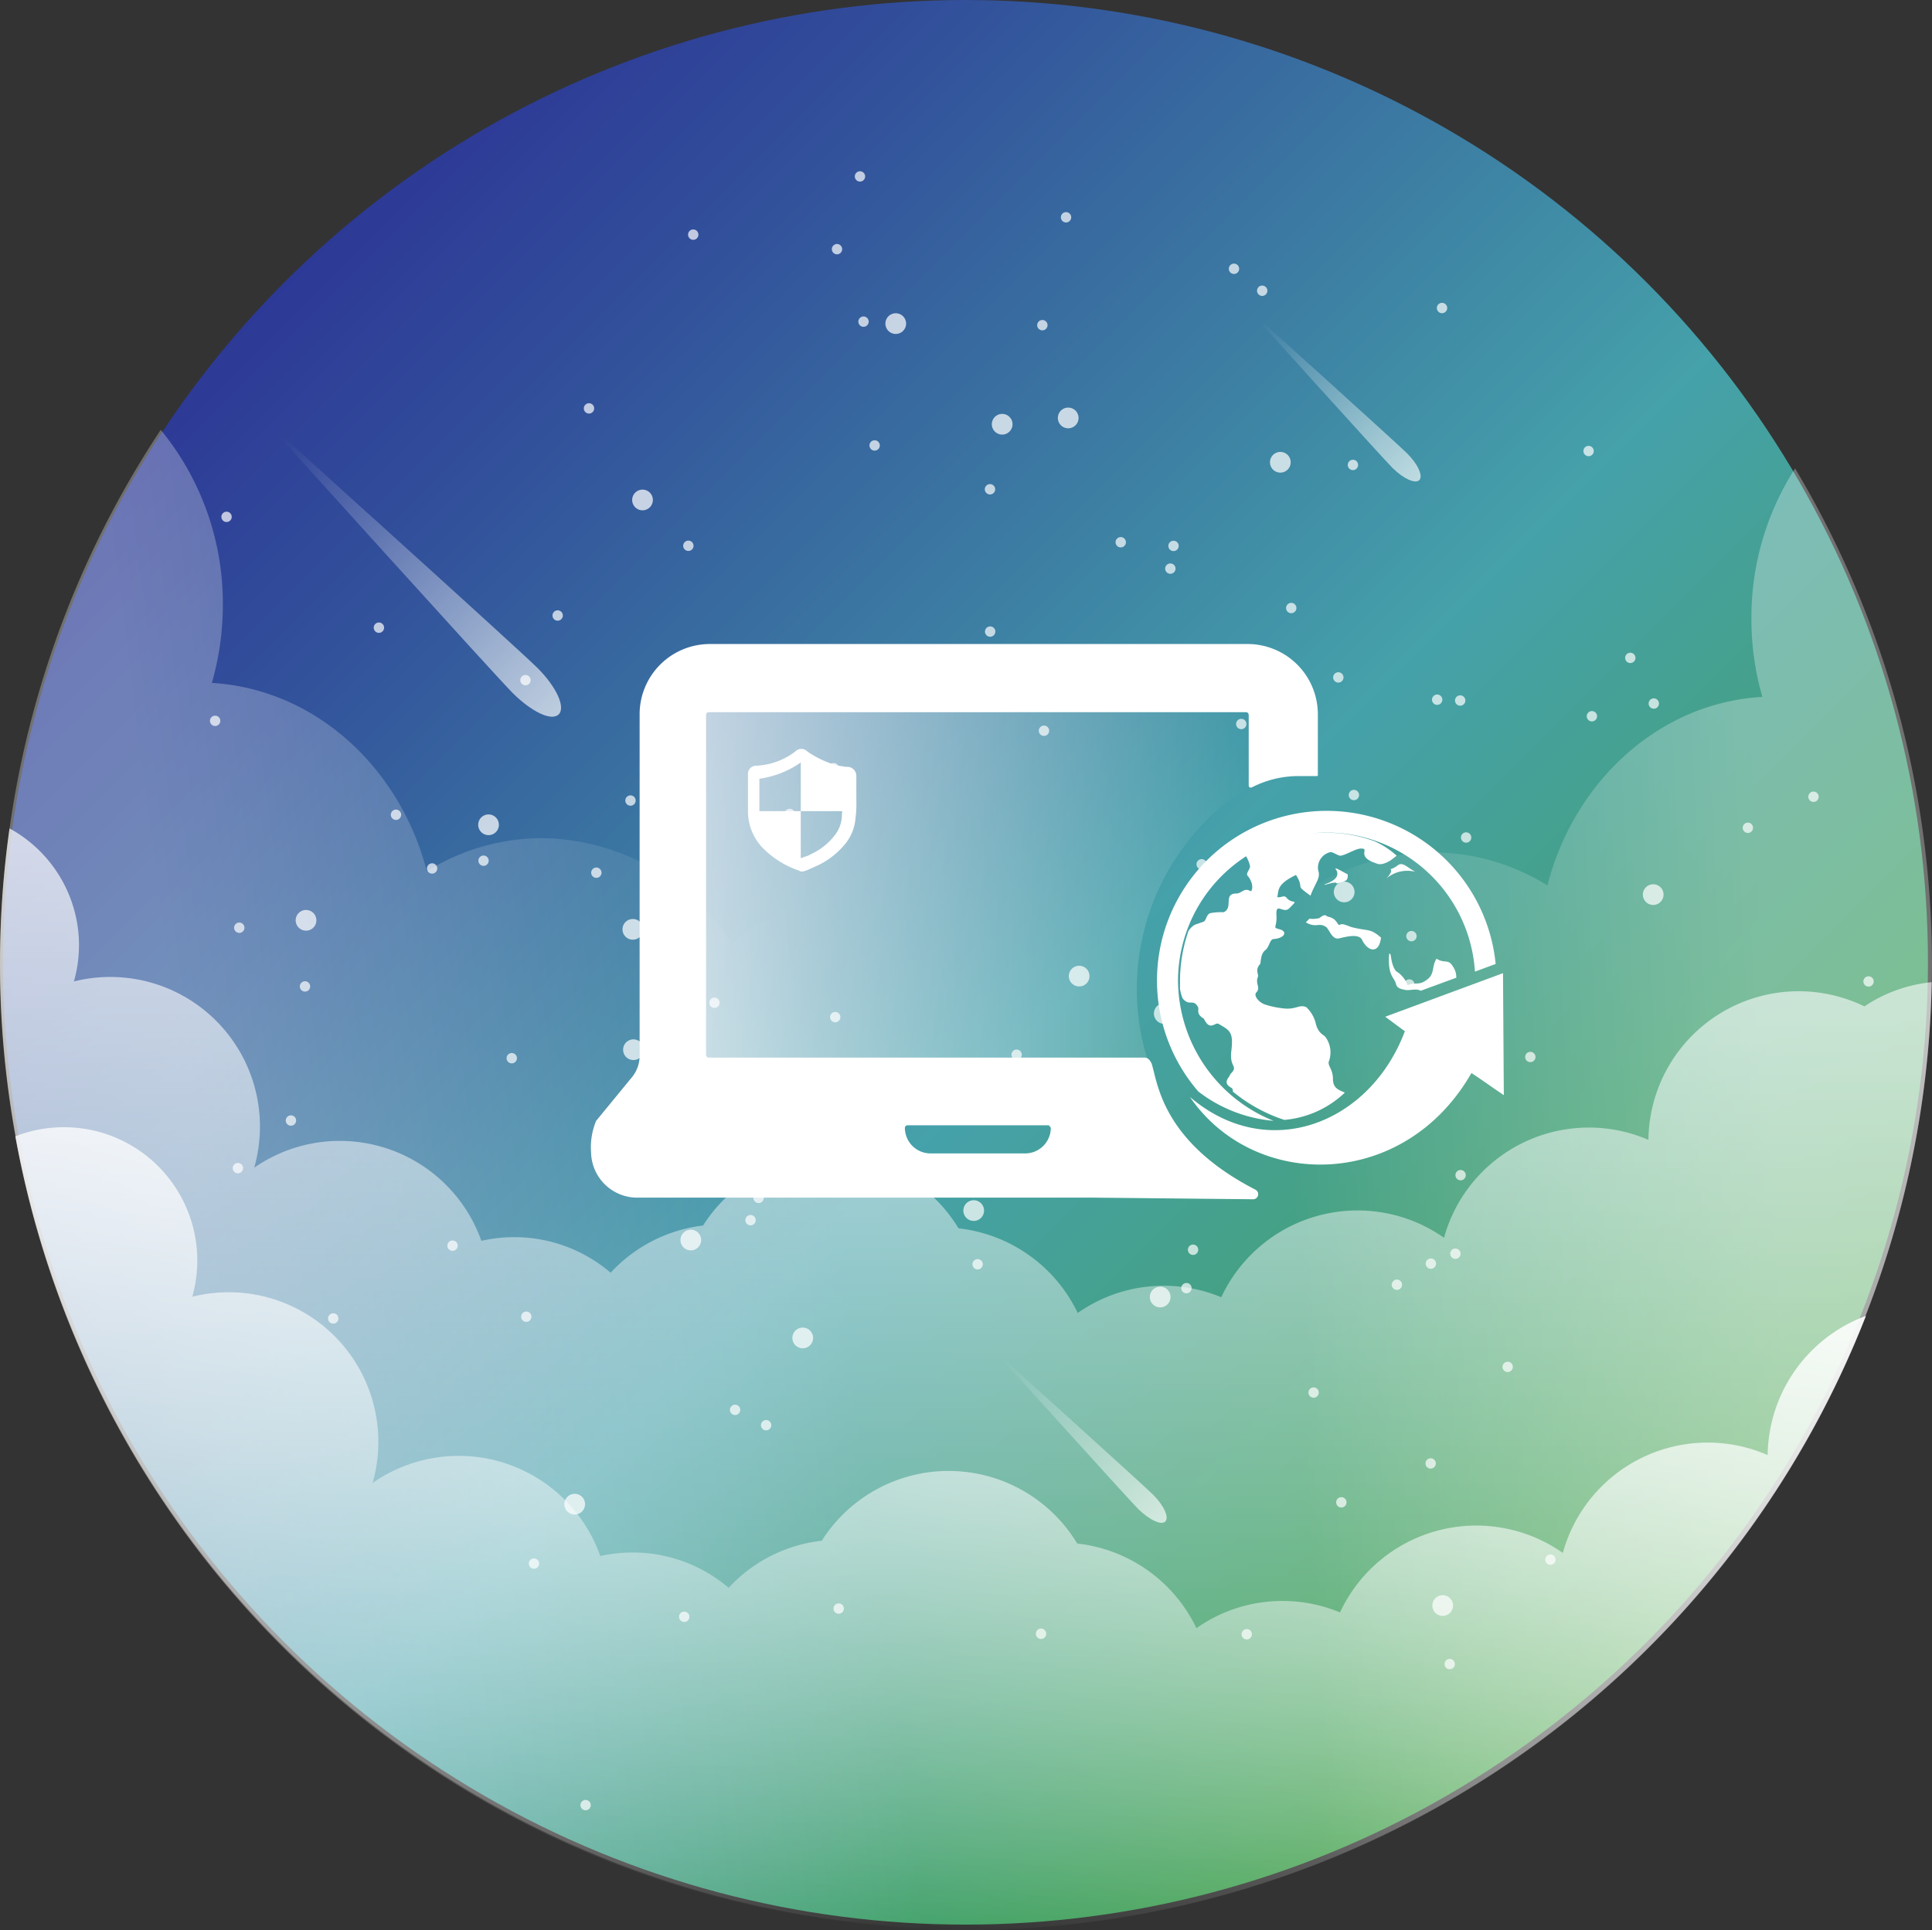 <svg xmlns="http://www.w3.org/2000/svg" xmlns:xlink="http://www.w3.org/1999/xlink" viewBox="0 0 186.67 186.52">
  <rect x="0" y="0" width="186.67" height="186.52" fill="#333333" stroke="none"/>
  <defs>
    <linearGradient id="a" x1="27.52" y1="27.24" x2="159.04" y2="158.76" gradientUnits="userSpaceOnUse">
      <stop offset="0" stop-color="#2d3996"/>
      <stop offset="0.15" stop-color="#32519b"/>
      <stop offset="0.45" stop-color="#408da6"/>
      <stop offset="0.55" stop-color="#45a1aa"/>
      <stop offset="1" stop-color="#44a247"/>
    </linearGradient>
    <linearGradient id="b" x1="19.52" y1="118.88" x2="79.81" y2="111.19" gradientUnits="userSpaceOnUse">
      <stop offset="0" stop-color="#fff"/>
      <stop offset="0.12" stop-color="#fff" stop-opacity="0.91"/>
      <stop offset="0.38" stop-color="#fff" stop-opacity="0.66"/>
      <stop offset="0.75" stop-color="#fff" stop-opacity="0.28"/>
      <stop offset="1" stop-color="#fff" stop-opacity="0"/>
    </linearGradient>
    <linearGradient id="c" x1="91.86" y1="112.55" x2="79.8" y2="185.56" gradientUnits="userSpaceOnUse">
      <stop offset="0" stop-color="#fff"/>
      <stop offset="1" stop-color="#fff" stop-opacity="0"/>
    </linearGradient>
    <linearGradient id="d" x1="93.32" y1="80.06" x2="93.32" y2="186.52" xlink:href="#c"/>
    <linearGradient id="e" x1="171.17" y1="114.15" x2="124.94" y2="116.35" xlink:href="#b"/>
    <linearGradient id="f" x1="420.75" y1="543.44" x2="420.75" y2="671.77" gradientTransform="matrix(-0.58, 0.58, -0.22, -0.22, 420.01, -54.85)" xlink:href="#c"/>
    <linearGradient id="g" x1="329.94" y1="407.5" x2="329.94" y2="482.06" gradientTransform="matrix(-0.58, 0.58, -0.22, -0.22, 420.01, -54.85)" xlink:href="#c"/>
    <linearGradient id="h" x1="437.43" y1="236.85" x2="437.43" y2="311.42" gradientTransform="matrix(-0.58, 0.58, -0.22, -0.22, 420.01, -54.85)" xlink:href="#c"/>
    <linearGradient id="i" x1="67.87" y1="85.56" x2="120.62" y2="85.56" gradientUnits="userSpaceOnUse">
      <stop offset="0" stop-color="#fff" stop-opacity="0.7"/>
      <stop offset="1" stop-color="#fff" stop-opacity="0"/>
    </linearGradient>
  </defs>
  <title>Ресурс 4</title>
  <g>
    <circle cx="93.28" cy="93" r="93" fill="url(#a)"/>
    <g>
      <path d="M144.22,65c-11,0-20.17,8.54-22.34,19.91a21,21,0,0,0-3.75-.34,22,22,0,0,0-17.44,8.9A21.79,21.79,0,0,0,84.5,86.06a21.43,21.43,0,0,0-13.79,5.1A22.2,22.2,0,0,0,52.39,81a21.15,21.15,0,0,0-11.15,3.2C38.63,74.11,30.39,66.58,20.47,66a27.36,27.36,0,0,0,1.06-7.56,26.42,26.42,0,0,0-6-16.9A93.32,93.32,0,1,0,184.06,71.22a47.36,47.36,0,0,0-19.19,8.14C161.21,70.86,153.34,65,144.22,65Z" opacity="0.3" fill="url(#b)"/>
      <path d="M170.79,140.62A14.52,14.52,0,0,0,151,150.08a14.53,14.53,0,0,0-21.53,5.75,14.45,14.45,0,0,0-13.87,1.52,14.55,14.55,0,0,0-11.52-8.18,14.51,14.51,0,0,0-24.68-.27,14.46,14.46,0,0,0-9,4.55A14.32,14.32,0,0,0,58,150.38,14.51,14.51,0,0,0,36,143.32a14.46,14.46,0,0,0-17.42-18A12.89,12.89,0,0,0,1.48,109.82a93.36,93.36,0,0,0,178.81,17.35A14.55,14.55,0,0,0,170.79,140.62Z" opacity="0.9" fill="url(#c)"/>
      <path d="M180.14,97.26a14.52,14.52,0,0,0-20.87,12.9,14.52,14.52,0,0,0-19.75,9.46A14.53,14.53,0,0,0,118,125.37a14.45,14.45,0,0,0-13.87,1.52,14.55,14.55,0,0,0-11.52-8.18,14.51,14.51,0,0,0-24.68-.27A14.46,14.46,0,0,0,59,123a14.32,14.32,0,0,0-12.49-3.08,14.51,14.51,0,0,0-21.95-7.07,14.46,14.46,0,0,0-17.42-18,12.85,12.85,0,0,0,.45-4.55A12.89,12.89,0,0,0,.92,80.06,93.33,93.33,0,1,0,186.64,94.92,14.19,14.19,0,0,0,180.14,97.26Z" opacity="0.7" fill="url(#d)"/>
      <path d="M93.33,186.52A93.35,93.35,0,0,0,173.44,45.27a26.68,26.68,0,0,0-4.22,14.52,27.36,27.36,0,0,0,1.06,7.56c-9.92.56-18.16,8.09-20.77,18.22a21.15,21.15,0,0,0-11.15-3.2A22.2,22.2,0,0,0,120,92.49a21.43,21.43,0,0,0-13.79-5.1,21.79,21.79,0,0,0-16.18,7.39,22,22,0,0,0-17.44-8.9,21,21,0,0,0-3.75.34C66.71,74.86,57.53,66.32,46.54,66.32c-9.12,0-17,5.88-20.65,14.38A47,47,0,0,0,2.42,72,93.41,93.41,0,0,0,93.33,186.52Z" opacity="0.3" fill="url(#e)"/>
    </g>
    <path d="M96.83,41a119.92,119.92,0,0,0-22.4-16c-2.28-1.26-4.78-2.48-7.37-2.21-3.07.32-5.51,2.64-7.7,4.83-1.19,1.19-2.45,3-1.48,4.38A3.49,3.49,0,0,0,60,33.18a41.82,41.82,0,0,0,26.27-2.81,113.8,113.8,0,0,0,4.9,13.2,7.89,7.89,0,0,0,2.13,3.19c1.91,1.47,4.68,1,6.87,0,9-4,14.84-15,24.69-15.33A2.59,2.59,0,0,1,127,32a2.86,2.86,0,0,1,.55,1.57l2.1,15L111.87,36.92c-4.5-3-9.81-6-14.95-4.44-3.08,1-5.4,3.45-7.53,5.87C83.68,44.89,77.86,52,69.64,54.81c.67.39,1.55-.35,1.58-1.12a3.15,3.15,0,0,0-1-2.05c-1.55-1.81-3.54-3.46-5.91-3.68s-5,1.61-4.87,4c.15,2.59,3.07,4,5.57,4.7a101.27,101.27,0,0,0,27.56,4c2,0,4.1,0,5.67,1.2,1.41,1.05,2.06,2.82,2.57,4.5A77.31,77.31,0,0,1,104,83c1.4,17.78-3.14,36.88,5,52.75a36.6,36.6,0,0,0,22.67,18.39c5.2,1.41,11,1.59,15.78-.87,5.21-2.68,8.54-8.09,10.28-13.69s2.14-11.51,3.05-17.29c1-6.14,2.54-12.23,2.54-18.44,0-9.47-3.6-18.59-8-27S145.15,60.16,136.2,57.59c-3-.87-6.58-.91-9.07,1a11.67,11.67,0,0,0-3,4.15C122,66.91,120.66,71.7,122,76.14a17.86,17.86,0,0,0,4.91,7.51,34.33,34.33,0,0,0,29.54,9.15c-5.48-6-14.42-6.93-22.52-7.11-7.34-.16-16,.7-19.77,7-2.91,4.8-1.73,11,.47,16.19A46.83,46.83,0,0,0,126.07,125c-16.48,2.92-33.2,5.68-49.87,4.19q-1.46-20-1.45-40.16c-1.09-1.1-2.67.76-3.06,2.27a92.51,92.51,0,0,0-2.53,30.54,77,77,0,0,1-19.47-23c-5.4-9.77-8.85-21-16.9-28.71a36.21,36.21,0,0,0,32.85,51.51c-4.22,3.35-1.86,10.44-4.52,15.13-1.48,2.61-4.46,4.31-5.35,7.18-1.25,4.05,2.47,8.13,6.5,9.46s8.42.94,12.57,1.84c2-2.77-.4-6.45-1.86-9.56a34.54,34.54,0,0,1-2.25-8.14A285.83,285.83,0,0,0,53.21,80.38a11.91,11.91,0,0,0-2.43-4.06c-1.86-1.79-4.61-2.2-7.16-2.53-4.27-.54-8.9-1-12.64,1.11s-5.51,8-2.18,10.77A204.82,204.82,0,0,1,69.19,75c5-.78,10.51-1.24,14.51,1.78a14.58,14.58,0,0,1,3.69,4.48c7.81,13.63,3.23,31.42,9.56,45.81.87,2,2.17,4.06,4.27,4.56s4-.61,5.73-1.66c3.59-2.15,7.29-4.4,9.73-7.8s3.29-8.31.89-11.75a23.14,23.14,0,0,0,5.2,5.48A7.84,7.84,0,0,0,130,117c2.7-1.13,4.12-4.07,5.11-6.83A63.9,63.9,0,0,0,133,62.46c-2.75-6-6.57-11.66-12-15.39a40.43,40.43,0,0,0-11.76-5.15,90.78,90.78,0,0,0-23.5-3.58c-3.78-.07-7.91.22-10.71,2.76-2,1.84-3,4.56-3.86,7.17q-3.8,11.54-6.72,23.35c-2.68,10.85-4.8,22.18-2.7,33.16s9.27,21.62,20,24.89a34.2,34.2,0,0,0,12.2,1.1,38.66,38.66,0,0,0,16.24-4.28,11.53,11.53,0,0,0,5-4.57c1-2,.9-4.8-.81-6.32-2.8-2.49-7.22-.21-9.82,2.48a34.56,34.56,0,0,0-9.53,24.5" fill="none" stroke="#fff" stroke-linecap="round" stroke-linejoin="round" stroke-width="2" stroke-dasharray="0 80" opacity="0.72"/>
    <g opacity="0.7">
      <g>
        <line x1="80.87" y1="24.08" x2="80.87" y2="24.08" fill="none" stroke="#fff" stroke-linecap="round" stroke-linejoin="round"/>
        <line x1="83.09" y1="17.05" x2="83.09" y2="17.05" fill="none" stroke="#fff" stroke-linecap="round" stroke-linejoin="round"/>
        <path d="M103,21q4.66,1.26,9.23,2.81c4.79,1.63,9.62,3.59,13.36,7s6.24,8.58,5.25,13.54a7.89,7.89,0,0,1-2.72,4.77,11.16,11.16,0,0,1-4.2,1.73A84.91,84.91,0,0,1,105,53.32a10.21,10.21,0,0,1-4.22-.56c-1.91-.82-3.17-2.64-4.35-4.35a256.42,256.42,0,0,0-15.72-20.6c-2.07-2.44-4.36-5-7.45-5.8-4.07-1.1-8.45,1.15-11.06,4.46S58.36,33.95,57.29,38c-2.87,10.92-5.19,22.65-1.52,33.33a10.91,10.91,0,0,0,2.51,4.43c2.28,2.2,5.8,2.46,9,2.2A38.48,38.48,0,0,0,96.82,59.21a9.41,9.41,0,0,1,2.64-3.4,8.38,8.38,0,0,1,4.38-1c7.14-.25,15-.26,20.5,4.3,3.35,2.78,5.28,6.86,7.26,10.74s4.26,7.86,8,10.13,8.9,2.1,11.49-1.13" fill="none" stroke="#fff" stroke-linecap="round" stroke-linejoin="round" stroke-dasharray="0 20.3"/>
        <line x1="153.81" y1="69.22" x2="153.81" y2="69.22" fill="none" stroke="#fff" stroke-linecap="round" stroke-linejoin="round"/>
        <path d="M168.88,80c1.91,2.51,3.64,5.17,5.49,7.73" fill="none" stroke="#fff" stroke-linecap="round" stroke-linejoin="round" stroke-dasharray="0 18.95"/>
        <line x1="180.54" y1="94.85" x2="180.54" y2="94.85" fill="none" stroke="#fff" stroke-linecap="round" stroke-linejoin="round"/>
        <path d="M175.22,77a18.44,18.44,0,0,0-8.7-7.71c-3.31-1.3-6.95-1.36-10.5-1.4l-30.61-.39c-2.05,0-4.27,0-5.92,1.22-2.16,1.6-2.56,4.62-2.78,7.31l-2.07,25.64c-.51,6.31-1,12.77.58,18.9a23.12,23.12,0,0,0,4.2,8.57" fill="none" stroke="#fff" stroke-linecap="round" stroke-linejoin="round" stroke-dasharray="0 18.71"/>
        <line x1="126.92" y1="134.58" x2="126.92" y2="134.58" fill="none" stroke="#fff" stroke-linecap="round" stroke-linejoin="round"/>
        <line x1="138.25" y1="122.12" x2="138.25" y2="122.12" fill="none" stroke="#fff" stroke-linecap="round" stroke-linejoin="round"/>
        <path d="M138.23,141.43c.67,3.2,1.41,6.42,1.84,9.63" fill="none" stroke="#fff" stroke-linecap="round" stroke-linejoin="round" stroke-dasharray="0 19.61"/>
        <line x1="140.07" y1="160.82" x2="140.07" y2="160.82" fill="none" stroke="#fff" stroke-linecap="round" stroke-linejoin="round"/>
        <path d="M120.46,157.94c-9.8-.38-19.77.26-29.58-.27-4.74-.26-10-1.07-12.95-4.78-1.85-2.32-2.44-5.37-2.92-8.29a199.86,199.86,0,0,1-2.56-31.25,5.94,5.94,0,0,1,1-4c1-1.17,2.7-1.38,4.23-1.51,11-.89,22.11-1.37,33,.33a65.4,65.4,0,0,1,21.84,7.26" fill="none" stroke="#fff" stroke-linecap="round" stroke-linejoin="round" stroke-dasharray="0 19.88"/>
        <line x1="140.62" y1="121.16" x2="140.62" y2="121.16" fill="none" stroke="#fff" stroke-linecap="round" stroke-linejoin="round"/>
        <path d="M147.86,102.15q.1-.47.19-.94c.51-2.65.75-5.68-1-7.76s-4.47-2.37-7-2.63c-8-.8-16.44-1.55-23.89,1.56-3.53,1.48-6.66,3.76-10,5.7a56.48,56.48,0,0,1-12.34,5.37c-2.55.76-5.36,1.33-7.83.34-2.23-.89-3.81-2.91-5-5a33.59,33.59,0,0,1-4-10" fill="none" stroke="#fff" stroke-linecap="round" stroke-linejoin="round" stroke-dasharray="0 20.43"/>
        <line x1="76.3" y1="78.66" x2="76.3" y2="78.66" fill="none" stroke="#fff" stroke-linecap="round" stroke-linejoin="round"/>
        <path d="M57.62,84.34A21.58,21.58,0,0,0,53.08,90c-4.17,7.5-3.73,16.59-5.26,25-.35,1.95-1,4.12-2.76,5-2.36,1.21-5.12-.55-7.13-2.28A123.64,123.64,0,0,1,27.84,108a18.15,18.15,0,0,1-4.15-6c-.89-2.54-.7-5.31-.61-8a93.74,93.74,0,0,0-1.33-19.06c-.86-5-2.09-10.23-2.09-15.23" fill="none" stroke="#fff" stroke-linecap="round" stroke-linejoin="round" stroke-dasharray="0 20.16"/>
        <line x1="21.89" y1="49.95" x2="21.89" y2="49.95" fill="none" stroke="#fff" stroke-linecap="round" stroke-linejoin="round"/>
        <path d="M36.61,60.66a21,21,0,0,1,2.31,16.11c-1.14,4-3.39,7.5-5.46,11.08a129.37,129.37,0,0,0-8.12,16.78c-1.94,4.88-3.57,10.4-1.6,15.26s6.92,7.61,11.94,8.42a27.52,27.52,0,0,0,5.86.26" fill="none" stroke="#fff" stroke-linecap="round" stroke-linejoin="round" stroke-dasharray="0 18.79"/>
        <line x1="50.85" y1="127.25" x2="50.85" y2="127.25" fill="none" stroke="#fff" stroke-linecap="round" stroke-linejoin="round"/>
        <path d="M51.59,151.11q.72,5.93,2,11.78" fill="none" stroke="#fff" stroke-linecap="round" stroke-linejoin="round" stroke-dasharray="0 23.9"/>
        <line x1="56.58" y1="174.45" x2="56.58" y2="174.45" fill="none" stroke="#fff" stroke-linecap="round" stroke-linejoin="round"/>
        <path d="M66.11,156.25c5.17-14.51,6.51-30.73,7.61-46.29a31.57,31.57,0,0,0,0-4.5" fill="none" stroke="#fff" stroke-linecap="round" stroke-linejoin="round" stroke-dasharray="0 20.62"/>
        <line x1="69.03" y1="96.91" x2="69.03" y2="96.91" fill="none" stroke="#fff" stroke-linecap="round" stroke-linejoin="round"/>
        <path d="M75.75,114.52a36.5,36.5,0,0,0,6.76,3.77c13.17,5.79,27.79,6.51,42.3,6.21" fill="none" stroke="#fff" stroke-linecap="round" stroke-linejoin="round" stroke-dasharray="0 20.34"/>
        <line x1="134.97" y1="124.16" x2="134.97" y2="124.16" fill="none" stroke="#fff" stroke-linecap="round" stroke-linejoin="round"/>
        <path d="M129.6,145.19a4.94,4.94,0,0,0,.49,1.07,7.91,7.91,0,0,0,4.16,2.9,30.26,30.26,0,0,0,4.54,1.32" fill="none" stroke="#fff" stroke-linecap="round" stroke-linejoin="round" stroke-dasharray="0 22.15"/>
        <line x1="149.8" y1="150.73" x2="149.8" y2="150.73" fill="none" stroke="#fff" stroke-linecap="round" stroke-linejoin="round"/>
        <path d="M145.67,132.1q-8.09-34.62-19-68.5a22.5,22.5,0,0,0-3-6.66c-3.84-5.18-11.57-6.14-17.61-3.86S95.34,60.15,91,64.92c-1.19,1.31-2.39,3.39-1.16,4.67a3.58,3.58,0,0,0,2.48.77,213.54,213.54,0,0,0,55.93-4.55" fill="none" stroke="#fff" stroke-linecap="round" stroke-linejoin="round" stroke-dasharray="0 19.08"/>
        <line x1="157.52" y1="63.58" x2="157.52" y2="63.58" fill="none" stroke="#fff" stroke-linecap="round" stroke-linejoin="round"/>
        <path d="M153.49,43.59c-2.32-5.47-6.2-10.42-11.57-12.88a36.71,36.71,0,0,0-9.06-2.39l-10.75-1.88c-6.38-1.11-13.67-2-18.69,2.08-3,2.44-4.59,6.27-7.47,8.85-2.42,2.17-5.58,3.3-8.6,4.5a117,117,0,0,0-28.54,16.4A51,51,0,0,0,50,66.64a39.2,39.2,0,0,0-4.68,7.71" fill="none" stroke="#fff" stroke-linecap="round" stroke-linejoin="round" stroke-dasharray="0 20.47"/>
        <line x1="41.75" y1="83.93" x2="41.75" y2="83.93" fill="none" stroke="#fff" stroke-linecap="round" stroke-linejoin="round"/>
        <line x1="46.72" y1="83.18" x2="46.72" y2="83.18" fill="none" stroke="#fff" stroke-linecap="round" stroke-linejoin="round"/>
      </g>
    </g>
    <path d="M49.56,67c-1.79-1.79-24-26.41-24-26.41s24.62,22.2,26.41,24,2.71,3.79,2,4.46S51.35,68.77,49.56,67Z" opacity="0.71" fill="url(#f)"/>
    <path d="M134.54,45.22c-1-1-13.94-15.35-13.94-15.35s14.3,12.9,15.35,13.94,1.57,2.2,1.18,2.59S135.59,46.26,134.54,45.22Z" opacity="0.71" fill="url(#g)"/>
    <path d="M110,145.86c-1-1-13.94-15.35-13.94-15.35s14.3,12.9,15.35,13.94,1.57,2.2,1.18,2.59S111.09,146.91,110,145.86Z" opacity="0.71" fill="url(#h)"/>
    <g>
      <path d="M110.6,102.21H68.47a.26.26,0,0,1-.25-.25V69.08a.26.26,0,0,1,.25-.25h51.93a.26.26,0,0,1,.25.25v6.84c0,.16.16.25.33.16A9.94,9.94,0,0,1,125.52,75h1.73a.08.08,0,0,0,.08-.08V69a6.79,6.79,0,0,0-6.76-6.76h-52A6.79,6.79,0,0,0,61.8,69v32.89a3.31,3.31,0,0,1-.82,2.31l-3.38,4.12a6.59,6.59,0,0,0-.49,3.05,4.46,4.46,0,0,0,4.62,4.37h43.77l15.58.16a.49.49,0,0,0,.25-.91c-9.15-4.7-9.48-10.47-10.06-12.2C111.09,102.38,110.84,102.21,110.6,102.21ZM101.53,109a2.48,2.48,0,0,1-2.47,2.47H89.91A2.48,2.48,0,0,1,87.43,109h0a.26.26,0,0,1,.25-.25h13.68c0,.08.16.16.16.25Z" fill="#fff"/>
      <path d="M81.58,74.1c-.25-.08-.58-.08-.82-.16A9.5,9.5,0,0,1,78,72.62a.8.8,0,0,0-1.15,0A6.73,6.73,0,0,1,73.09,74a.8.8,0,0,0-.82.91v3.71a5.67,5.67,0,0,0,.16,1.07A5.09,5.09,0,0,0,73.75,82a8.88,8.88,0,0,0,3.46,2.14c.08.08.16.08.33.08s.25-.08.33-.08L78.2,84c.33-.16.58-.25.91-.41a7.72,7.72,0,0,0,2.64-2.14,4.52,4.52,0,0,0,.91-2.39,10.51,10.51,0,0,0,.08-1.65V74.93a.88.88,0,0,0-.82-.82Zm-.25,4.95a3.18,3.18,0,0,1-.66,1.65,6.15,6.15,0,0,1-2.23,1.81,3.44,3.44,0,0,1-.82.33.3.3,0,0,1-.25.08V78.39h-4V75.26a9.24,9.24,0,0,0,4-1.57v4.7h4Z" fill="#fff"/>
      <path d="M129.14,85.4c.08-.33-1.4.25-1.15.08.08-.08,1.73-.49,1.07-1.48-.25-.33,1.07.49,1.15.49.08.74-.33.66-1.07.91Zm-10,20.11a15.21,15.21,0,0,0,4.95,2.72,9.64,9.64,0,0,0,5.85-2.64c-.58-.25-1.15-.41-1.15-1.32s-.49-1.24-.41-1.65a2.52,2.52,0,0,0-.25-2.31c-.16-.33-.74-.33-1-1.4a3.19,3.19,0,0,0-.91-1.57c-.74-.33-1,.33-2.47.08a7.84,7.84,0,0,1-1.48-.33c-.58-.16-1.15-.82-.91-1.15.49-.49-.08-.82.16-1.48.16-.33-.33-.66.25-1.32.08-.49.08-1,.49-1.32s.41-1.07.82-1.07c1-.08,1.32-.66.66-.91-.91-.25-.33-.08-.41-1.4s.66-.08,1.24-.66c1-1,.33-.33-.25-1-.25-.33-.49,0-.91-.08.16-.66-.08-1.24,1.81-2.14.91,1.48-.25.82,1.4,2,.49-1.32,1-1.65.74-2.47a1.54,1.54,0,0,1,1.15-1.73c.25-.08.82.41,1.07.33.74-.16,1.57-.82,2.14-.66.41.08-.49.74,1,1.32.33.08.58.41,1.57-.16.25-.16.33-.25.66-.49a8,8,0,0,0-2.14-1.4,13.4,13.4,0,0,0-4.86-.82,14.1,14.1,0,0,0-7.58,2.23,3.17,3.17,0,0,1,.41,1c0,.33-.41.66-.25.91.66.74.49,1.65.25,1.48-.58-.33-.82.25-1.32.25-1.32,0-.25,1.4-1.24,1.81a5.84,5.84,0,0,0-1.24.08c-.41.08-.41.66-.66.82-.41.16-.74.25-.91.33a1.93,1.93,0,0,0-.58.58,14.91,14.91,0,0,0-.82,4.78v.82a4.38,4.38,0,0,0,.25.91c.66.82,1,0,1.48.82.16.25-.25.66.58,1.15.58,1.24,1.07.33,1.4.49,1.15.66,1.48.82,1.24,2.72-.16,1.57.74,1.32-.08,2.14-.08.33-.82.82.08,1.32.16.08.16.25.16.41Zm21.51-11-3.38,1.24c-.41-.25-1.07,0-1.48-.08s-.82-.16-.91-.58c-.16-.66-.82-.74-.66-2.89.25-.25.08.91.66,1.65A2.64,2.64,0,0,1,136,95.21c.58-.25.91-.08,1.4-.25,1.4-.66.82-1.4,1.4-2.31.74.49,1.15,0,1.57.74a1.74,1.74,0,0,1,.33,1.15ZM127.5,88.7c.16-.08.25-.25.58-.25.16.16.41.16.58.25.58.25.58.82.82.66s.82.16,1.15.25c1.65.41,1.73.08,2.8,1-.16,1.57-1.24,1.4-1.81.25-.33-.74-1.81-.25-2.31-.16-.66.08-.91-1-1.24-1.15-.66-.41-.91.16-1.9-.41.66-.66,0-.16,1.32-.41Zm6.84-4.7c.58-.16.74-.49,1-.49.41,0,.66.33,1.4.74a3.12,3.12,0,0,0-2.8.66c-.25.25.74-.66.41-.91Zm-18.63,21.43a13.81,13.81,0,0,0,7.34,2.89,14.7,14.7,0,0,1-9.23-13.6,14.36,14.36,0,0,1,28.69-.82l2-.74a16.4,16.4,0,1,0-28.77,12.28Zm29.51-11.38.08,11.79c-1.48-1-2-1.4-3.13-2.14-6.51,11.38-21,11.38-27.2,2.31,7.5,6.43,17.39,2.64,20.77-6.35-.91-.66-1-.74-1.9-1.4Z" fill="#fff"/>
      <path d="M110,92.9a23,23,0,0,1,10.6-16.83V68.31H67.87v34.5H111A22.94,22.94,0,0,1,110,92.9Z" fill="url(#i)"/>
    </g>
  </g>
</svg>

